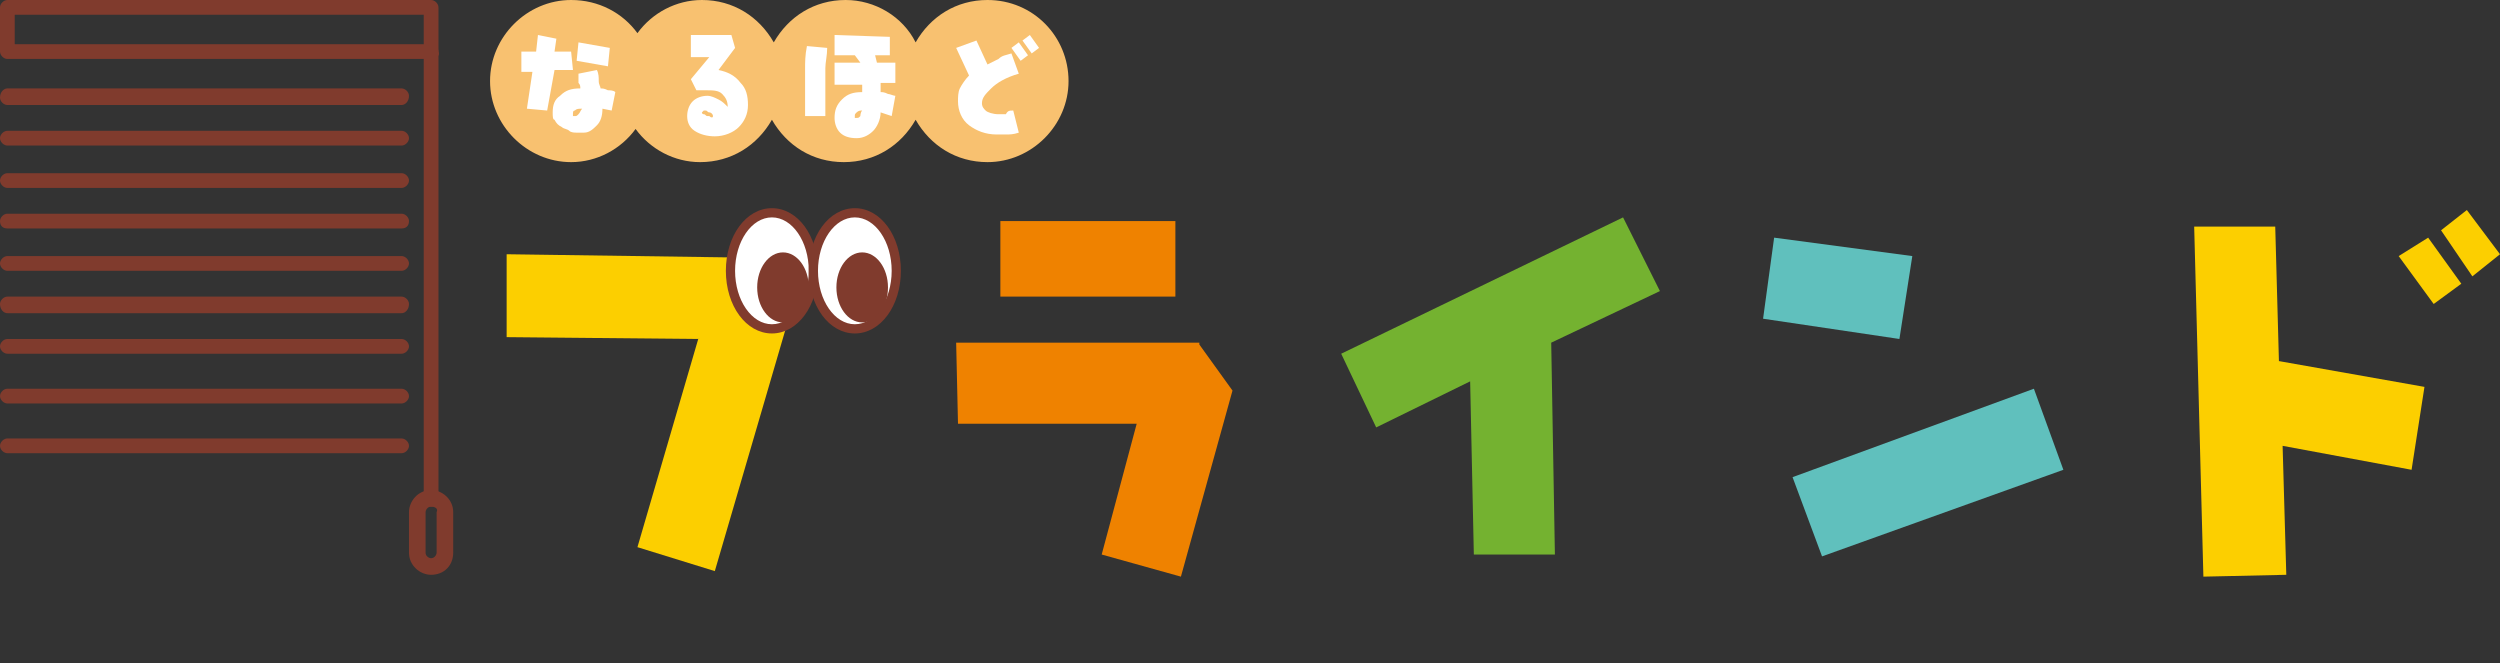 <?xml version="1.0" encoding="utf-8"?>
<!-- Generator: Adobe Illustrator 23.1.1, SVG Export Plug-In . SVG Version: 6.00 Build 0)  -->
<svg version="1.1" id="レイヤー_1" xmlns="http://www.w3.org/2000/svg" xmlns:xlink="http://www.w3.org/1999/xlink" x="0px"
	 y="0px" viewBox="0 0 135.7 36" style="enable-background:new 0 0 135.7 36;" xml:space="preserve">
<rect x="0" y="0" width="135.7" height="36" fill="#333333" stroke="none"/>
<style type="text/css">
	.st0{fill:#FCCF00;}
	.st1{fill:#EF8200;}
	.st2{fill:#74B230;}
	.st3{fill:#60C0BD;}
	.st4{fill:#FFFFFF;}
	.st5{fill:#803B2D;}
	.st6{fill:#F8C170;}
</style>
<g>
	<g>
		<path class="st0" d="M41.6,14l1.5,2.3L38.8,31l-4.2-1.3l3.3-11.3l-10.4-0.1v-4.5L41.6,14z"/>
		<path class="st1" d="M65.1,18.7l1.8,2.5l-2.8,10.1l-4.3-1.2l1.9-7.1H52l-0.1-4.4H65.1z M63.8,12v4.1h-9.5L54.3,12H63.8z"/>
		<path class="st2" d="M90.1,15.8l-5.9,2.8l0.2,11.5h-4.4l-0.2-9.4l-5.1,2.5l-1.9-4l15.3-7.4L90.1,15.8z"/>
		<path class="st3" d="M103.8,13.9l-0.7,4.5l-7.4-1.1l0.6-4.4L103.8,13.9z M110.4,21.1l1.6,4.4l-13.1,4.7l-1.6-4.3L110.4,21.1z"/>
		<path class="st0" d="M123.5,12.3l0.2,7.3l7.9,1.4l-0.7,4.5l-7-1.3l0.2,7l-4.5,0.1l-0.5-19H123.5z M133.6,15.4l-1.5,1.1l-1.9-2.6
			l1.6-1L133.6,15.4z M135.7,13.8l-1.5,1.2l-1.7-2.5l1.4-1.1L135.7,13.8z"/>
	</g>
	<g>
		<g>
			<ellipse class="st4" cx="41.9" cy="14.7" rx="2.2" ry="3.1"/>
			<ellipse class="st4" cx="46.4" cy="14.7" rx="2.2" ry="3.1"/>
			<path class="st5" d="M41.9,18.1c-1.4,0-2.5-1.5-2.5-3.4s1.1-3.4,2.5-3.4s2.5,1.5,2.5,3.4S43.3,18.1,41.9,18.1z M41.9,11.8
				c-1.1,0-2,1.3-2,2.9s0.9,2.9,2,2.9s2-1.3,2-2.9S43,11.8,41.9,11.8z"/>
			<path class="st5" d="M46.4,18.1c-1.4,0-2.5-1.5-2.5-3.4s1.1-3.4,2.5-3.4s2.5,1.5,2.5,3.4S47.8,18.1,46.4,18.1z M46.4,11.8
				c-1.1,0-2,1.3-2,2.9s0.9,2.9,2,2.9c1.1,0,2-1.3,2-2.9S47.5,11.8,46.4,11.8z"/>
		</g>
		<ellipse class="st5" cx="46.8" cy="15.6" rx="1.4" ry="1.9"/>
		<ellipse class="st5" cx="42.5" cy="15.6" rx="1.4" ry="1.9"/>
	</g>
	<path class="st6" d="M53.6,0c-1.7,0-3.1,0.9-3.9,2.3C49,0.9,47.5,0,45.9,0c-1.7,0-3.1,0.9-3.9,2.3C41.2,0.9,39.8,0,38.1,0
		c-1.4,0-2.7,0.7-3.5,1.8C33.8,0.7,32.5,0,31,0c-2.4,0-4.4,2-4.4,4.4s2,4.4,4.4,4.4c1.4,0,2.7-0.7,3.5-1.8c0.8,1.1,2.1,1.8,3.5,1.8
		c1.7,0,3.1-0.9,3.9-2.3c0.8,1.4,2.2,2.3,3.9,2.3c1.7,0,3.1-0.9,3.9-2.3c0.8,1.4,2.2,2.3,3.9,2.3c2.4,0,4.4-2,4.4-4.4S56.1,0,53.6,0
		z"/>
	<g>
		<g>
			<path class="st4" d="M31,2.8l0.1,1l-1,0L29.7,6l-1.1-0.1l0.3-2h-0.6l0-1.1h0.8l0.1-0.9l1,0.2l-0.1,0.7H31z M31.4,4l1-0.2
				c0.1,0.2,0.1,0.4,0.1,0.6s0.1,0.3,0.1,0.4c0.1,0,0.2,0,0.4,0.1c0.1,0,0.3,0,0.4,0.1l-0.2,1l-0.5-0.1c0,0.4-0.1,0.7-0.3,0.9
				C32.2,7,32,7.2,31.7,7.2c-0.1,0-0.1,0-0.2,0s-0.1,0-0.2,0c-0.1,0-0.3,0-0.4-0.1s-0.3-0.1-0.4-0.2c-0.2-0.1-0.3-0.2-0.4-0.4
				C30,6.5,30,6.3,30,6.1c0-0.4,0.1-0.7,0.4-0.9c0.3-0.3,0.6-0.4,1.1-0.4c0-0.1,0-0.2-0.1-0.3C31.4,4.3,31.4,4.1,31.4,4z M31.6,5.9
				c-0.2,0-0.3,0-0.4,0.1c-0.1,0-0.1,0.1-0.1,0.2c0,0,0,0.1,0,0.1s0.1,0,0.1,0c0.1,0,0.1,0,0.2-0.1C31.5,6.1,31.5,6,31.6,5.9z
				 M33.1,2.6l-0.1,1l-1.7-0.3l0.1-1L33.1,2.6z"/>
			<path class="st4" d="M39.7,1.9l0.2,0.7l-0.9,1.2c0.5,0.1,0.9,0.3,1.2,0.7c0.3,0.3,0.4,0.7,0.4,1.2c0,0.5-0.2,0.9-0.5,1.2
				c-0.3,0.3-0.8,0.5-1.3,0.5c-0.4,0-0.8-0.1-1.1-0.3c-0.3-0.2-0.4-0.5-0.4-0.8c0-0.3,0.1-0.6,0.3-0.8c0.2-0.2,0.5-0.3,0.8-0.3
				c0.2,0,0.4,0.1,0.6,0.2c0.2,0.1,0.3,0.2,0.5,0.4c0-0.3-0.1-0.5-0.3-0.7s-0.5-0.2-0.9-0.2c-0.1,0-0.1,0-0.2,0c-0.1,0-0.2,0-0.3,0
				l-0.3-0.6l1-1.2l-1,0V1.9L39.7,1.9z M38.7,6.3c0-0.1-0.1-0.2-0.2-0.2c-0.1,0-0.1-0.1-0.2-0.1c-0.1,0-0.1,0-0.1,0
				c0,0-0.1,0.1-0.1,0.1c0,0,0,0.1,0.1,0.1c0.1,0,0.1,0.1,0.2,0.1c0,0,0.1,0,0.1,0C38.6,6.4,38.7,6.4,38.7,6.3z"/>
			<path class="st4" d="M43.8,2.5l1.1,0.1c0,0.4-0.1,0.8-0.1,1.1c0,0.4,0,0.7,0,1.1l0,1.5h-1.1l0-1.4c0-0.4,0-0.8,0-1.2
				C43.7,3.4,43.7,3,43.8,2.5z M48.3,2v1h-0.8l0.1,0.4h1v1.1h-0.8l0,0.5C47.9,5,48,5,48.2,5.1c0.1,0,0.3,0.1,0.4,0.1l-0.2,1.1
				l-0.6-0.2c0,0.4-0.2,0.8-0.4,1s-0.5,0.4-0.9,0.4c-0.4,0-0.7-0.1-0.9-0.3c-0.2-0.2-0.3-0.5-0.3-0.8c0-0.4,0.1-0.7,0.4-1
				c0.3-0.3,0.6-0.4,1.1-0.4l0-0.4h-1.5V3.4l1.4,0L46.4,3l-1.1,0V1.9L48.3,2z M46.8,6c-0.1,0-0.2,0-0.3,0.1s-0.1,0.1-0.1,0.2
				c0,0,0,0.1,0,0.1c0,0,0.1,0,0.1,0c0.1,0,0.1,0,0.2-0.1C46.7,6.3,46.7,6.1,46.8,6z"/>
			<path class="st4" d="M53,2.2l0.6,1.3c0.2-0.1,0.4-0.2,0.6-0.3C54.4,3,54.6,3,54.9,2.9L55.3,4c-0.7,0.2-1.2,0.5-1.5,0.8
				c-0.3,0.3-0.5,0.5-0.5,0.8c0,0.2,0.1,0.3,0.2,0.4c0.1,0.1,0.4,0.2,0.7,0.2c0.1,0,0.3,0,0.4,0C54.7,6,54.8,6,55,6l0.3,1.2
				c-0.3,0.1-0.5,0.1-0.7,0.1c-0.2,0-0.4,0-0.5,0c-0.6,0-1.1-0.2-1.5-0.5C52.2,6.5,52,6,52,5.5C52,5.3,52,5,52.1,4.8
				c0.1-0.2,0.3-0.5,0.5-0.7l-0.7-1.5L53,2.2z M55.3,2.3L55.8,3l-0.4,0.3l-0.5-0.7L55.3,2.3z M55.9,1.9l0.5,0.7L56,2.9l-0.5-0.7
				L55.9,1.9z"/>
		</g>
	</g>
	<g>
		<g>
			<path class="st5" d="M23.4,3.2h-23C0.2,3.2,0,3,0,2.8V0.4C0,0.2,0.2,0,0.4,0h23c0.2,0,0.4,0.2,0.4,0.4v2.4
				C23.9,3,23.7,3.2,23.4,3.2z M0.8,2.4H23V0.8H0.8V2.4z"/>
			<path class="st5" d="M21.8,5.7H0.4C0.2,5.7,0,5.5,0,5.3C0,5,0.2,4.8,0.4,4.8h21.4c0.2,0,0.4,0.2,0.4,0.4
				C22.2,5.5,22,5.7,21.8,5.7z"/>
			<path class="st5" d="M21.8,7.9H0.4C0.2,7.9,0,7.7,0,7.5c0-0.2,0.2-0.4,0.4-0.4h21.4c0.2,0,0.4,0.2,0.4,0.4
				C22.2,7.7,22,7.9,21.8,7.9z"/>
			<path class="st5" d="M21.8,10.2H0.4C0.2,10.2,0,10,0,9.8c0-0.2,0.2-0.4,0.4-0.4h21.4c0.2,0,0.4,0.2,0.4,0.4
				C22.2,10,22,10.2,21.8,10.2z"/>
			<path class="st5" d="M21.8,12.4H0.4C0.2,12.4,0,12.3,0,12c0-0.2,0.2-0.4,0.4-0.4h21.4c0.2,0,0.4,0.2,0.4,0.4
				C22.2,12.3,22,12.4,21.8,12.4z"/>
			<path class="st5" d="M21.8,14.7H0.4c-0.2,0-0.4-0.2-0.4-0.4c0-0.2,0.2-0.4,0.4-0.4h21.4c0.2,0,0.4,0.2,0.4,0.4
				C22.2,14.5,22,14.7,21.8,14.7z"/>
			<path class="st5" d="M21.8,17H0.4C0.2,17,0,16.8,0,16.5c0-0.2,0.2-0.4,0.4-0.4h21.4c0.2,0,0.4,0.2,0.4,0.4
				C22.2,16.8,22,17,21.8,17z"/>
			<path class="st5" d="M23.4,27.5c-0.2,0-0.4-0.2-0.4-0.4V2.8c0-0.2,0.2-0.4,0.4-0.4s0.4,0.2,0.4,0.4v24.3
				C23.9,27.3,23.7,27.5,23.4,27.5z"/>
			<path class="st5" d="M23.4,31.2c-0.6,0-1.2-0.5-1.2-1.2v-2.2c0-0.6,0.5-1.2,1.2-1.2c0.6,0,1.2,0.5,1.2,1.2V30
				C24.6,30.7,24.1,31.2,23.4,31.2z M23.4,27.5c-0.2,0-0.3,0.2-0.3,0.3V30c0,0.2,0.2,0.3,0.3,0.3c0.2,0,0.3-0.2,0.3-0.3v-2.2
				C23.8,27.6,23.6,27.5,23.4,27.5z"/>
			<g>
				<path class="st5" d="M21.8,19.2H0.4C0.2,19.2,0,19,0,18.8c0-0.2,0.2-0.4,0.4-0.4h21.4c0.2,0,0.4,0.2,0.4,0.4
					C22.2,19,22,19.2,21.8,19.2z"/>
				<path class="st5" d="M21.8,21.9H0.4c-0.2,0-0.4-0.2-0.4-0.4s0.2-0.4,0.4-0.4h21.4c0.2,0,0.4,0.2,0.4,0.4S22,21.9,21.8,21.9z"/>
				<path class="st5" d="M21.8,24.6H0.4c-0.2,0-0.4-0.2-0.4-0.4c0-0.2,0.2-0.4,0.4-0.4h21.4c0.2,0,0.4,0.2,0.4,0.4
					C22.2,24.4,22,24.6,21.8,24.6z"/>
			</g>
		</g>
	</g>
</g>
</svg>
